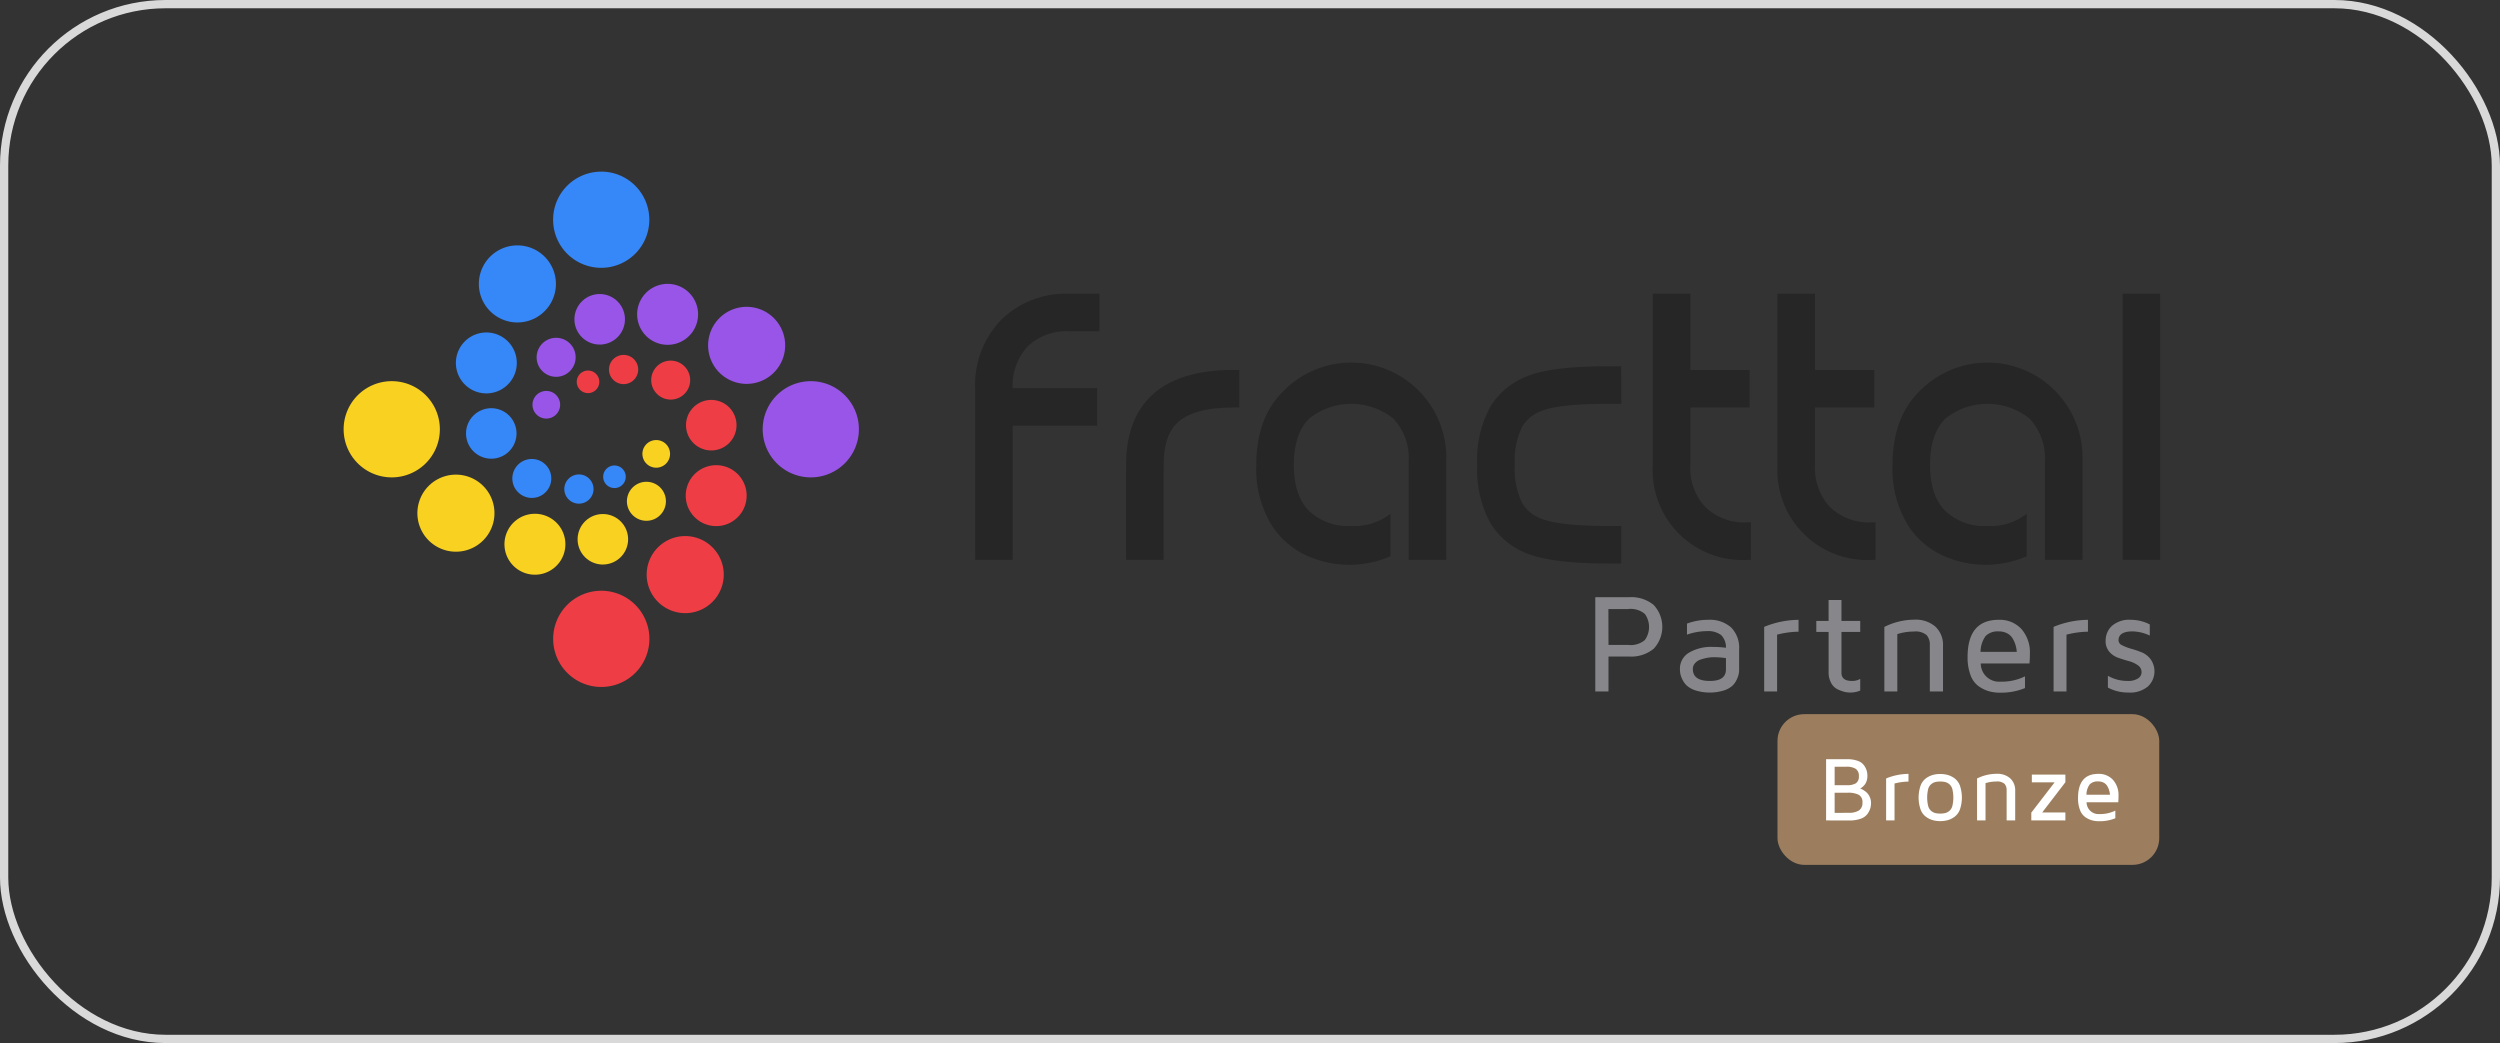 <svg xmlns="http://www.w3.org/2000/svg" width="302" height="126" viewBox="0 0 302 126">
  <rect x="0" y="0" width="302" height="126" fill="#333333" stroke="none"/>
  <g id="partners-fracttal-bronze" transform="translate(-1281 -4675)">
    <g id="Rectángulo_2423" data-name="Rectángulo 2423" transform="translate(1281 4675)" fill="none" stroke="#d9d9d9" stroke-width="1">
      <rect width="302" height="126" rx="20" stroke="none"/>
      <rect x="0.5" y="0.5" width="301" height="125" rx="19.5" fill="none"/>
    </g>
    <g id="Grupo_977" data-name="Grupo 977" transform="translate(1322.511 4695.734)">
      <g id="Grupo_973" data-name="Grupo 973" transform="translate(0)">
        <g id="Grupo_971" data-name="Grupo 971">
          <g id="Grupo_965" data-name="Grupo 965" transform="translate(76.291 14.748)">
            <g id="Grupo_957" data-name="Grupo 957">
              <path id="Trazado_9201" data-name="Trazado 9201" d="M119.986,40.226v4.536h-10.2V60.97h-4.536V40.292a11.314,11.314,0,0,1,3.127-8.3,11.132,11.132,0,0,1,8.192-3.172h3.7v4.537h-3.656a6.778,6.778,0,0,0-5,1.806,6.965,6.965,0,0,0-1.828,5.065Z" transform="translate(-105.254 -28.818)" fill="#262626"/>
            </g>
            <g id="Grupo_958" data-name="Grupo 958" transform="translate(18.234 9.205)">
              <path id="Trazado_9202" data-name="Trazado 9202" d="M141.362,40.143V44.68h-.726q-5,0-6.915,2-1.5,1.542-1.5,4.933V63.09h-4.537V51.617q0-5.2,2.775-8.082,3.259-3.391,10.175-3.392Z" transform="translate(-127.687 -40.143)" fill="#262626"/>
            </g>
            <g id="Grupo_959" data-name="Grupo 959" transform="translate(33.957 8.765)">
              <path id="Trazado_9203" data-name="Trazado 9203" d="M163.24,57.418v5.13a12.454,12.454,0,0,1-9.513.176,9.922,9.922,0,0,1-4.757-3.81,12.945,12.945,0,0,1-1.939-7.4q0-5.616,3.172-8.808a11.481,11.481,0,0,1,19.776,8.369V62.989h-4.536V51.076a6.965,6.965,0,0,0-1.85-5.153,8.144,8.144,0,0,0-10.174,0q-1.851,1.85-1.851,5.593,0,3.722,1.851,5.572a6.875,6.875,0,0,0,5.087,1.806A7.086,7.086,0,0,0,163.24,57.418Z" transform="translate(-147.032 -39.602)" fill="#262626"/>
            </g>
            <g id="Grupo_960" data-name="Grupo 960" transform="translate(60.648 8.765)">
              <path id="Trazado_9204" data-name="Trazado 9204" d="M197.267,44.138H195.9q-6.209-.022-8.368.9a4.528,4.528,0,0,0-2.2,1.805,9.217,9.217,0,0,0-.925,4.669,9.292,9.292,0,0,0,.881,4.581,4.343,4.343,0,0,0,2.048,1.806q2.18,1.013,8.566.991h1.366v4.536H195.9q-7.377.022-10.438-1.387a8.864,8.864,0,0,1-4.1-3.677,13.579,13.579,0,0,1-1.5-6.85,13.492,13.492,0,0,1,1.586-7.025,9.035,9.035,0,0,1,4.316-3.633q3.018-1.277,10.13-1.255h1.366Z" transform="translate(-179.87 -39.602)" fill="#262626"/>
            </g>
            <g id="Grupo_961" data-name="Grupo 961" transform="translate(81.855)">
              <path id="Trazado_9205" data-name="Trazado 9205" d="M210.5,42.56V49.5a6.886,6.886,0,0,0,1.85,5.131,6.8,6.8,0,0,0,5.065,1.806h.4V60.97h-.4A10.852,10.852,0,0,1,205.961,49.5V28.818H210.5v9.205h7.157V42.56Z" transform="translate(-205.961 -28.818)" fill="#262626"/>
            </g>
            <g id="Grupo_962" data-name="Grupo 962" transform="translate(96.919)">
              <path id="Trazado_9206" data-name="Trazado 9206" d="M229.03,42.56V49.5a6.889,6.889,0,0,0,1.85,5.131,6.8,6.8,0,0,0,5.065,1.806h.4V60.97h-.4A10.851,10.851,0,0,1,224.494,49.5V28.818h4.536v9.205h7.158V42.56Z" transform="translate(-224.494 -28.818)" fill="#262626"/>
            </g>
            <g id="Grupo_963" data-name="Grupo 963" transform="translate(110.814 8.765)">
              <path id="Trazado_9207" data-name="Trazado 9207" d="M257.8,57.418v5.13a12.456,12.456,0,0,1-9.514.176,9.93,9.93,0,0,1-4.757-3.81,12.951,12.951,0,0,1-1.938-7.4q0-5.616,3.171-8.808a11.482,11.482,0,0,1,19.776,8.369V62.989H260V51.076a6.962,6.962,0,0,0-1.851-5.153,8.144,8.144,0,0,0-10.174,0q-1.85,1.85-1.85,5.593,0,3.722,1.85,5.572a6.879,6.879,0,0,0,5.087,1.806A7.086,7.086,0,0,0,257.8,57.418Z" transform="translate(-241.59 -39.602)" fill="#262626"/>
            </g>
            <g id="Grupo_964" data-name="Grupo 964" transform="translate(138.606)">
              <path id="Trazado_9208" data-name="Trazado 9208" d="M280.319,60.97h-4.537V28.818h4.537Z" transform="translate(-275.782 -28.818)" fill="#262626"/>
            </g>
          </g>
          <g id="Grupo_970" data-name="Grupo 970">
            <g id="Grupo_966" data-name="Grupo 966" transform="translate(0 25.312)">
              <path id="Trazado_9209" data-name="Trazado 9209" d="M20.927,60.09a4.655,4.655,0,1,1,6.359,1.7,4.655,4.655,0,0,1-6.359-1.7M32.66,64.7a3.68,3.68,0,1,1,5.027-1.347A3.679,3.679,0,0,1,32.66,64.7Zm10.089-.735a3.05,3.05,0,1,1,3.007-3.094A3.051,3.051,0,0,1,42.748,63.961Zm6.472-5.645a2.356,2.356,0,1,1,.744-3.248A2.358,2.358,0,0,1,49.221,58.317Zm1.46-7.047a1.67,1.67,0,1,1-.845-2.2A1.67,1.67,0,0,1,50.681,51.27ZM11.392,47.627A5.812,5.812,0,1,1,17.2,53.437,5.812,5.812,0,0,1,11.392,47.627Z" transform="translate(-11.392 -41.815)" fill="#f9d120" fill-rule="evenodd"/>
            </g>
            <g id="Grupo_967" data-name="Grupo 967" transform="translate(13.56)">
              <path id="Trazado_9210" data-name="Trazado 9210" d="M33.174,20.208a4.655,4.655,0,1,1-1.7,6.359,4.654,4.654,0,0,1,1.7-6.359M28.568,31.942a3.68,3.68,0,1,1,1.347,5.028A3.681,3.681,0,0,1,28.568,31.942ZM29.3,42.3a3.05,3.05,0,1,1,3.05,3.051A3.05,3.05,0,0,1,29.3,42.3Zm5.933,6.654a2.353,2.353,0,1,1,3.228.8A2.354,2.354,0,0,1,35.235,48.95ZM42.2,50.62a1.765,1.765,0,1,1,2.341-.863A1.765,1.765,0,0,1,42.2,50.62Zm5.3-1.749a1.364,1.364,0,1,1,1.07-1.6A1.363,1.363,0,0,1,47.507,48.871Zm-1.869-38.2a5.811,5.811,0,1,1-5.812,5.811A5.811,5.811,0,0,1,45.638,10.674Z" transform="translate(-28.075 -10.674)" fill="#3687f7" fill-rule="evenodd"/>
            </g>
            <g id="Grupo_968" data-name="Grupo 968" transform="translate(25.312 22.137)">
              <path id="Trazado_9211" data-name="Trazado 9211" d="M56.154,60.421a4.655,4.655,0,1,1-1.7,6.359,4.654,4.654,0,0,1,1.7-6.359m2.885-7.351A3.68,3.68,0,1,1,60.387,58.1,3.683,3.683,0,0,1,59.039,53.07ZM58.58,46.4a3.051,3.051,0,1,1,3.05,3.051A3.051,3.051,0,0,1,58.58,46.4Zm-3.865-4.229a2.353,2.353,0,1,1,3.229.8A2.351,2.351,0,0,1,54.715,42.167ZM50.3,41.277a1.764,1.764,0,1,1,2.341-.862A1.764,1.764,0,0,1,50.3,41.277ZM47.01,42.5a1.363,1.363,0,1,1,1.07-1.605A1.363,1.363,0,0,1,47.01,42.5Zm1.335,23.9a5.812,5.812,0,1,1-5.812,5.812A5.812,5.812,0,0,1,48.345,66.4Z" transform="translate(-42.533 -37.909)" fill="#ef3d45" fill-rule="evenodd"/>
            </g>
            <g id="Grupo_969" data-name="Grupo 969" transform="translate(22.813 13.559)">
              <path id="Trazado_9212" data-name="Trazado 9212" d="M43.569,38.222a2.356,2.356,0,1,1,.744-3.249,2.355,2.355,0,0,1-.744,3.249m4.054-3.537a3.051,3.051,0,1,1,3.007-3.1A3.05,3.05,0,0,1,47.623,34.686Zm6.321-.462a3.681,3.681,0,1,1,5.027-1.346A3.681,3.681,0,0,1,53.944,34.224ZM61.3,37.111a4.654,4.654,0,1,1,6.359,1.7A4.654,4.654,0,0,1,61.3,37.111ZM67.27,44.92a5.811,5.811,0,1,1,5.812,5.811A5.812,5.812,0,0,1,67.27,44.92ZM42.655,42.637a1.67,1.67,0,1,1-.845-2.205A1.669,1.669,0,0,1,42.655,42.637Z" transform="translate(-39.46 -27.356)" fill="#9855e8" fill-rule="evenodd"/>
            </g>
          </g>
        </g>
        <g id="Grupo_972" data-name="Grupo 972" transform="translate(151.202 51.407)">
          <path id="Trazado_9213" data-name="Trazado 9213" d="M197.417,85.306V73.921h4.11a4.253,4.253,0,0,1,2.939.937,3.875,3.875,0,0,1,0,5.293,4.259,4.259,0,0,1-2.942.937h-2.515v4.218Zm1.592-5.618h2.367A2.666,2.666,0,0,0,203.4,79.1a2.7,2.7,0,0,0,0-3.159,2.667,2.667,0,0,0-2.034-.588h-2.367Z" transform="translate(-197.417 -73.921)" fill="#87868a"/>
          <path id="Trazado_9214" data-name="Trazado 9214" d="M209.993,83.243a2.245,2.245,0,0,1,1.067-1.973,5.269,5.269,0,0,1,2.945-.71,11.674,11.674,0,0,1,1.547.1,2.082,2.082,0,0,0-.587-1.542,2.661,2.661,0,0,0-1.759-.467,7.331,7.331,0,0,0-2.359.425V77.742a7.2,7.2,0,0,1,2.576-.458,3.84,3.84,0,0,1,2.751.921,3.476,3.476,0,0,1,.97,2.646V83.31a2.739,2.739,0,0,1-.054.545,3.124,3.124,0,0,1-.26.7,2.381,2.381,0,0,1-.555.742,2.923,2.923,0,0,1-1.054.545,5.844,5.844,0,0,1-3.275-.008,3.13,3.13,0,0,1-1.068-.556,2.4,2.4,0,0,1-.571-.753,2.853,2.853,0,0,1-.263-.719A3.228,3.228,0,0,1,209.993,83.243Zm1.558-.017q0,1.442,2.047,1.442h.024q1.93,0,1.93-1.384V81.909a10.031,10.031,0,0,0-1.48-.107,4.363,4.363,0,0,0-.715.062,6.233,6.233,0,0,0-.807.2,1.579,1.579,0,0,0-.715.439A1.039,1.039,0,0,0,211.551,83.226Z" transform="translate(-199.771 -74.551)" fill="#87868a"/>
          <path id="Trazado_9215" data-name="Trazado 9215" d="M222.517,85.935v-7.8a11.181,11.181,0,0,1,4.15-.85v1.434a10.848,10.848,0,0,0-2.592.358v6.859Z" transform="translate(-202.116 -74.551)" fill="#87868a"/>
          <path id="Trazado_9216" data-name="Trazado 9216" d="M230.262,78.2V76.866h1.484V74.341H233.3v2.525h2.267V78.2H233.3v4.922q0,.995,1.258.995h.017a1.873,1.873,0,0,0,.992-.249v1.413a3.1,3.1,0,0,1-1.167.237h-.041a3.176,3.176,0,0,1-.658-.075,4.332,4.332,0,0,1-.837-.3,1.782,1.782,0,0,1-.8-.766,2.65,2.65,0,0,1-.316-1.351V78.2Z" transform="translate(-203.565 -74)" fill="#87868a"/>
          <path id="Trazado_9217" data-name="Trazado 9217" d="M240.377,85.932V78.137a8.132,8.132,0,0,1,3.63-.873,3.613,3.613,0,0,1,2.536.841,3.009,3.009,0,0,1,.918,2.334v5.493H245.87V80.318a1.724,1.724,0,0,0-.385-1.186,2.049,2.049,0,0,0-1.544-.435,6.485,6.485,0,0,0-2,.31v6.925Z" transform="translate(-205.459 -74.547)" fill="#87868a"/>
          <path id="Trazado_9218" data-name="Trazado 9218" d="M252.746,81.777q0-4.493,3.759-4.493h.017a3.522,3.522,0,0,1,2.729,1.116,4.261,4.261,0,0,1,1.021,2.99q0,.61-.05,1.17h-5.884a2.207,2.207,0,0,0,2.4,2.192,6.238,6.238,0,0,0,2.942-.641v1.42a7.594,7.594,0,0,1-2.975.554h-.05a4.845,4.845,0,0,1-1.383-.188,4.069,4.069,0,0,1-1.233-.622,2.852,2.852,0,0,1-.946-1.332A6.022,6.022,0,0,1,252.746,81.777Zm1.567-.618h4.376a4.017,4.017,0,0,0-.146-.812,3.589,3.589,0,0,0-.341-.788,1.669,1.669,0,0,0-.662-.637,2.121,2.121,0,0,0-1.034-.237,2.038,2.038,0,0,0-1.579.554A3.261,3.261,0,0,0,254.313,81.159Z" transform="translate(-207.774 -74.551)" fill="#87868a"/>
          <path id="Trazado_9219" data-name="Trazado 9219" d="M265.527,85.935v-7.8a11.185,11.185,0,0,1,4.151-.85v1.434a10.855,10.855,0,0,0-2.593.358v6.859Z" transform="translate(-210.167 -74.551)" fill="#87868a"/>
          <path id="Trazado_9220" data-name="Trazado 9220" d="M273.263,79.823a2.425,2.425,0,0,1,.753-1.8,3.172,3.172,0,0,1,2.3-.741,5.068,5.068,0,0,1,2.279.558v1.348a5.031,5.031,0,0,0-2.086-.506q-1.692,0-1.692,1.088a.69.69,0,0,0,.45.594,5.606,5.606,0,0,0,1.083.416,12.711,12.711,0,0,1,1.27.432,2.54,2.54,0,0,1,1.088.852,2.516,2.516,0,0,1-.321,3.256,3.337,3.337,0,0,1-2.394.746,5.023,5.023,0,0,1-2.458-.6V84.045a4.728,4.728,0,0,0,2.358.623h.033a2.194,2.194,0,0,0,1.246-.3.885.885,0,0,0,.43-.753.992.992,0,0,0-.446-.843,3.445,3.445,0,0,0-1.088-.5q-.644-.178-1.279-.4a2.479,2.479,0,0,1-1.083-.732A1.936,1.936,0,0,1,273.263,79.823Z" transform="translate(-211.615 -74.551)" fill="#87868a"/>
        </g>
      </g>
      <g id="Grupo_976" data-name="Grupo 976" transform="translate(173.21 65.537)">
        <g id="Grupo_974" data-name="Grupo 974">
          <rect id="Rectángulo_2414" data-name="Rectángulo 2414" width="46.114" height="18.204" rx="3.23" fill="#9c7e5f"/>
        </g>
        <g id="Grupo_975" data-name="Grupo 975" transform="translate(5.87 5.439)">
          <path id="Trazado_9221" data-name="Trazado 9221" d="M231.716,105.393V98h2.56a3.519,3.519,0,0,1,1.27.2,1.58,1.58,0,0,1,.75.533,2.241,2.241,0,0,1,.322.636,2.306,2.306,0,0,1,.089.65,1.9,1.9,0,0,1-.089.593,1.408,1.408,0,0,1-.217.435,1.985,1.985,0,0,1-.26.28,1.016,1.016,0,0,1-.224.16l-.087.044.141.059a2.09,2.09,0,0,1,.311.175,2.185,2.185,0,0,1,.4.319,1.746,1.746,0,0,1,.317.5,1.662,1.662,0,0,1,.146.7,2.285,2.285,0,0,1-.1.687,2.337,2.337,0,0,1-.355.669,1.7,1.7,0,0,1-.815.555,4.031,4.031,0,0,1-1.383.206Zm1.034-4.256h1.517a1.958,1.958,0,0,0,1.048-.23.939.939,0,0,0,.359-.858.985.985,0,0,0-.382-.891,2.051,2.051,0,0,0-1.123-.251H232.75Zm0,3.346,1.674-.011a2.25,2.25,0,0,0,1.269-.287,1.078,1.078,0,0,0,.415-.953.972.972,0,0,0-.454-.937,2.769,2.769,0,0,0-1.305-.249h-1.6Z" transform="translate(-231.716 -97.996)" fill="#fff"/>
          <path id="Trazado_9222" data-name="Trazado 9222" d="M240.639,105.8v-5.068a7.256,7.256,0,0,1,2.7-.553v.931a7.047,7.047,0,0,0-1.684.233V105.8Z" transform="translate(-233.386 -98.405)" fill="#fff"/>
          <path id="Trazado_9223" data-name="Trazado 9223" d="M245.7,104.471a4.49,4.49,0,0,1,0-2.857,1.94,1.94,0,0,1,.636-.882,2.659,2.659,0,0,1,.824-.415,3.539,3.539,0,0,1,1.842,0,2.659,2.659,0,0,1,.824.415,1.94,1.94,0,0,1,.636.882,4.49,4.49,0,0,1,0,2.857,1.94,1.94,0,0,1-.636.882,2.662,2.662,0,0,1-.824.416,3.562,3.562,0,0,1-1.842,0,2.662,2.662,0,0,1-.824-.416A1.94,1.94,0,0,1,245.7,104.471Zm.923-2.449a4.331,4.331,0,0,0,0,2.041,1.161,1.161,0,0,0,.365.595,1.325,1.325,0,0,0,.491.258,2.864,2.864,0,0,0,1.206,0,1.334,1.334,0,0,0,.492-.258,1.167,1.167,0,0,0,.365-.595,4.36,4.36,0,0,0,0-2.041,1.17,1.17,0,0,0-.365-.595,1.334,1.334,0,0,0-.492-.258,2.865,2.865,0,0,0-1.206,0,1.325,1.325,0,0,0-.491.258A1.165,1.165,0,0,0,246.62,102.022Z" transform="translate(-234.29 -98.408)" fill="#fff"/>
          <path id="Trazado_9224" data-name="Trazado 9224" d="M254.153,105.8v-5.064a5.287,5.287,0,0,1,2.359-.567,2.344,2.344,0,0,1,1.648.547,1.956,1.956,0,0,1,.6,1.516V105.8h-1.034v-3.647a1.123,1.123,0,0,0-.25-.771,1.338,1.338,0,0,0-1-.282,4.22,4.22,0,0,0-1.3.2v4.5Z" transform="translate(-235.916 -98.403)" fill="#fff"/>
          <path id="Trazado_9225" data-name="Trazado 9225" d="M262.216,105.822v-.942l2.816-3.66h-2.751v-.931h4.05v.921l-2.8,3.649h2.8v.964Z" transform="translate(-237.425 -98.425)" fill="#fff"/>
          <path id="Trazado_9226" data-name="Trazado 9226" d="M269.16,103.1q0-2.919,2.442-2.92h.011a2.286,2.286,0,0,1,1.773.726,2.765,2.765,0,0,1,.664,1.942c0,.264-.011.518-.033.76h-3.823a1.434,1.434,0,0,0,1.56,1.424,4.059,4.059,0,0,0,1.911-.416v.922a4.934,4.934,0,0,1-1.934.361H271.7a3.154,3.154,0,0,1-.9-.122,2.658,2.658,0,0,1-.8-.4,1.855,1.855,0,0,1-.614-.866A3.9,3.9,0,0,1,269.16,103.1Zm1.018-.4h2.842a2.52,2.52,0,0,0-.1-.528,2.344,2.344,0,0,0-.221-.512,1.084,1.084,0,0,0-.431-.414,1.375,1.375,0,0,0-.671-.154,1.325,1.325,0,0,0-1.027.359A2.123,2.123,0,0,0,270.178,102.7Z" transform="translate(-238.725 -98.405)" fill="#fff"/>
        </g>
      </g>
    </g>
  </g>
</svg>
